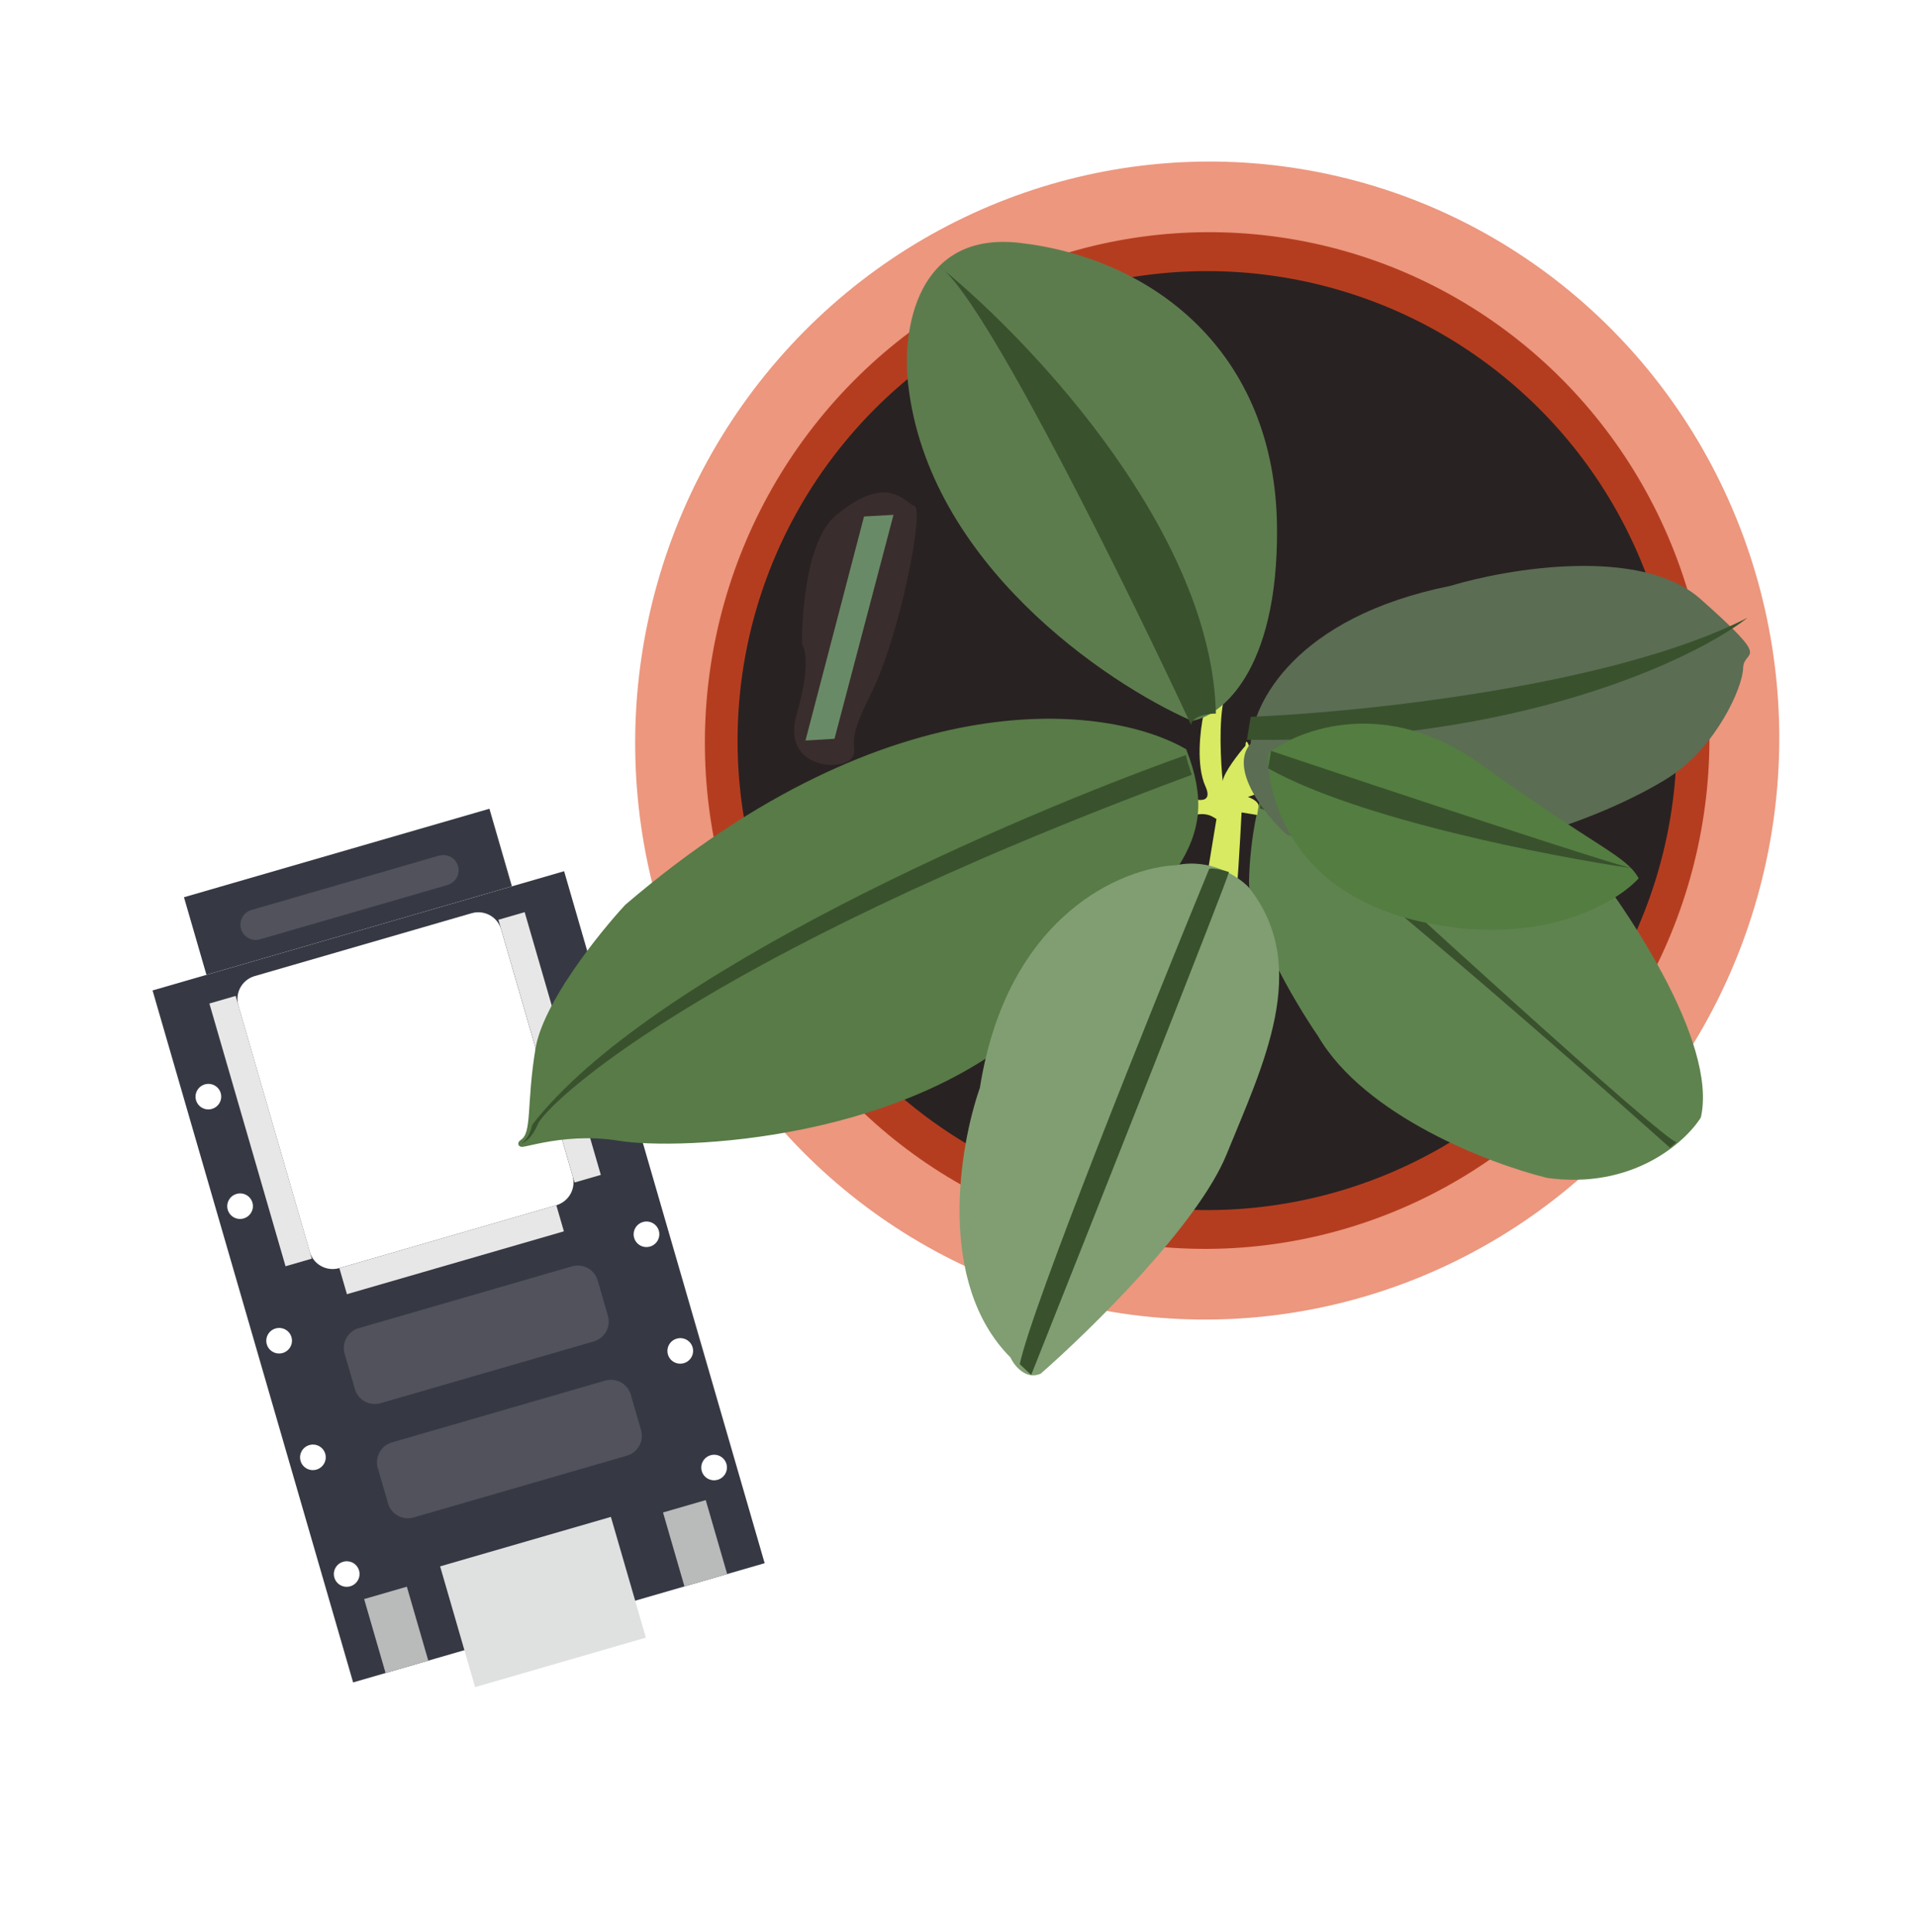 <svg xmlns="http://www.w3.org/2000/svg" width="254" height="256" viewBox="0 0 254 256" fill="none"><ellipse cx="76.739" cy="75.754" rx="76.739" ry="75.754" transform="matrix(-0.162 0.987 0.987 0.162 97.619 10.127)" fill="#EC977E"/><ellipse cx="67.377" cy="66.515" rx="67.377" ry="66.515" transform="matrix(-0.162 0.987 0.987 0.162 105.213 20.861)" fill="#B53D1F"/><circle cx="62.204" cy="62.204" r="62.204" transform="matrix(-0.162 0.987 0.987 0.162 108.627 26.674)" fill="#292222"/><path d="M110.852 68.235C107.018 71.199 106.206 80.911 106.279 85.396C106.759 86.016 107.292 88.721 105.578 94.581C103.436 101.905 111.679 102.264 112.849 100.459C114.02 98.655 111.582 99.439 115.364 92.01C119.146 84.581 122.504 67.594 121.157 67.061C119.809 66.526 117.574 62.663 110.852 68.235Z" fill="#3A2D2D"/><path d="M114.483 68.446L118.389 68.225L110.569 97.906L106.724 98.137L114.483 68.446Z" fill="#698A66"/><path d="M74.745 115.455L101.316 207.156L46.787 222.957L20.215 131.256L74.745 115.455Z" fill="#363943"/><path d="M80.943 201.021L85.58 217.023L62.952 223.58L58.315 207.577L80.943 201.021Z" fill="#DFE0E0"/><path d="M93.51 198.795L96.35 208.596L90.689 210.236L87.849 200.435L93.51 198.795Z" fill="#B9BABA"/><path d="M53.908 210.27L56.748 220.07L51.088 221.71L48.248 211.91L53.908 210.27Z" fill="#B9BABA"/><path d="M66.398 123.157L75.865 155.828C76.347 157.492 75.38 159.235 73.706 159.721L44.958 168.051C43.283 168.536 41.534 167.58 41.052 165.915L31.585 133.245C31.103 131.581 32.07 129.838 33.745 129.352L62.492 121.022C64.167 120.537 65.916 121.493 66.398 123.157Z" fill="white"/><path d="M69.518 120.881L79.607 155.699L76.129 156.707L66.04 121.889L69.518 120.881Z" fill="#E8E7E7"/><path d="M31.223 131.98L41.312 166.799L37.834 167.807L27.745 132.988L31.223 131.98Z" fill="#E8E7E7"/><path d="M74.714 163.178L45.967 171.508L44.965 168.051L73.713 159.721L74.714 163.178Z" fill="#E8E7E7"/><path d="M64.848 107.176L67.826 117.453L27.353 129.181L24.375 118.904L64.848 107.176Z" fill="#363943"/><path d="M44.303 209.067C44.043 208.17 44.564 207.23 45.467 206.969C46.37 206.707 47.312 207.223 47.572 208.12C47.832 209.017 47.311 209.956 46.408 210.218C45.506 210.479 44.563 209.964 44.303 209.067Z" fill="white"/><path d="M39.825 193.602C39.565 192.705 40.086 191.766 40.988 191.504C41.891 191.242 42.834 191.758 43.094 192.655C43.354 193.552 42.833 194.491 41.93 194.753C41.027 195.015 40.084 194.499 39.825 193.602Z" fill="white"/><path d="M35.35 178.149C35.09 177.252 35.611 176.313 36.514 176.051C37.417 175.789 38.359 176.305 38.619 177.202C38.879 178.099 38.358 179.038 37.455 179.3C36.553 179.561 35.61 179.046 35.35 178.149Z" fill="white"/><path d="M30.176 160.319C29.916 159.422 30.437 158.482 31.34 158.221C32.243 157.959 33.185 158.474 33.445 159.372C33.705 160.269 33.184 161.208 32.281 161.47C31.379 161.731 30.436 161.216 30.176 160.319Z" fill="white"/><path d="M25.975 145.803C25.715 144.906 26.236 143.967 27.139 143.705C28.042 143.444 28.984 143.959 29.244 144.856C29.504 145.753 28.983 146.693 28.08 146.954C27.177 147.216 26.235 146.7 25.975 145.803Z" fill="white"/><path d="M92.983 194.952C92.723 194.055 93.244 193.115 94.147 192.854C95.049 192.592 95.992 193.107 96.252 194.004C96.512 194.902 95.991 195.841 95.088 196.103C94.185 196.364 93.243 195.849 92.983 194.952Z" fill="white"/><path d="M88.5 179.499C88.24 178.601 88.761 177.662 89.664 177.401C90.567 177.139 91.51 177.654 91.769 178.551C92.029 179.448 91.508 180.388 90.606 180.649C89.703 180.911 88.76 180.396 88.5 179.499Z" fill="white"/><path d="M84.024 164.044C83.764 163.146 84.285 162.207 85.188 161.945C86.09 161.684 87.033 162.199 87.293 163.096C87.553 163.993 87.032 164.933 86.129 165.194C85.226 165.456 84.284 164.941 84.024 164.044Z" fill="white"/><path d="M78.86 146.213C78.6 145.316 79.121 144.377 80.024 144.115C80.926 143.854 81.869 144.369 82.129 145.266C82.389 146.163 81.868 147.103 80.965 147.364C80.062 147.626 79.12 147.111 78.86 146.213Z" fill="white"/><path d="M74.659 131.706C74.398 130.809 74.92 129.869 75.822 129.608C76.725 129.346 77.668 129.861 77.928 130.758C78.188 131.656 77.667 132.595 76.764 132.856C75.861 133.118 74.918 132.603 74.659 131.706Z" fill="white"/><path d="M83.577 184.823L84.939 189.522C85.359 190.971 84.517 192.489 83.058 192.912L54.817 201.095C53.359 201.518 51.836 200.685 51.416 199.236L50.054 194.537C49.634 193.087 50.476 191.57 51.935 191.147L80.176 182.964C81.634 182.541 83.157 183.373 83.577 184.823Z" fill="#51525B"/><path d="M79.189 169.68L80.55 174.379C80.97 175.829 80.128 177.347 78.669 177.769L50.429 185.952C48.97 186.375 47.447 185.543 47.027 184.093L45.665 179.394C45.245 177.945 46.087 176.427 47.546 176.004L75.787 167.821C77.246 167.398 78.768 168.231 79.189 169.68Z" fill="#51525B"/><path d="M58.163 113.391C59.245 113.078 60.374 113.695 60.686 114.77C60.998 115.845 60.373 116.971 59.291 117.284L34.461 124.479C33.38 124.793 32.25 124.175 31.938 123.1C31.627 122.025 32.251 120.899 33.333 120.586L58.163 113.391Z" fill="#51525B"/><path d="M214.087 121.003C214.406 121.315 214.699 121.632 214.964 121.955C221.119 129.46 216.944 124.447 214.087 121.003Z" fill="#38562A"/><path d="M208.783 111.909C200.506 100.01 179.278 99.416 169.698 100.606C166.626 103.496 165.631 112.17 165.517 116.146C165.042 121.76 171.402 132.594 174.641 137.31C180.834 147.916 197.463 154.258 205.003 156.102C216.281 157.659 223.273 151.412 225.359 148.094C227.656 138.085 215.265 119.8 208.783 111.909Z" fill="#5F834F"/><path d="M222.135 151.368C220.077 150.829 185.358 119.098 168.256 103.3C167.286 104.338 166.972 106.292 166.937 107.14C170.737 107.715 204.739 137.352 221.266 152.099L222.135 151.368Z" fill="#39522D"/><path d="M159.458 94.723C159.023 96.732 158.465 101.437 159.71 104.189C160.955 106.941 157.874 105.988 156.178 105.168L157.197 108.457C157.844 108.064 159.467 107.482 160.781 108.298C160.938 108.395 161.07 108.473 161.179 108.534L159.866 116.511C161.058 116.978 163.49 118.081 163.677 118.761C163.865 119.441 164.308 111.645 164.506 107.663L166.572 108.003L166.752 106.909C166.856 106.277 165.856 105.783 165.342 105.616L171.231 103.589L170.73 100.947C169.458 101.341 166.794 102.259 166.309 102.779C165.824 103.298 167.561 100.987 168.49 99.767C167.653 99.921 165.886 99.963 165.511 98.902C165.136 97.842 165.031 98.407 165.025 98.822C164.102 99.877 162.207 102.291 162.007 103.506C161.756 101.114 161.442 95.561 162.198 92.49C161.791 93.317 160.674 94.923 159.458 94.723Z" fill="#D7EA61"/><path d="M83.115 120.194C118.34 90.041 146.953 93.878 156.856 99.565C161.629 111.898 155.118 116.569 138.121 133.744C121.125 150.919 89.912 152.085 82.012 150.784C74.112 149.483 67.688 152.483 69.316 151.316C70.944 150.148 70.116 146.454 71.337 139.04C72.313 133.109 79.596 124.005 83.115 120.194Z" fill="#587B47" stroke="#587B47" stroke-width="0.784"/><path d="M70.5 149.082C86.044 128.971 134.746 108.019 157.154 100.057C157.114 100.3 157.64 101.906 157.909 102.678C91.699 127.231 72.216 146.618 71.269 148.959C70.511 150.832 69.465 151.45 69.036 151.525C69.967 151.029 70.4 149.69 70.5 149.082Z" fill="#39522D"/><g filter="url(#filter0_d_2726_39162)"><path d="M192.12 74.516C171.562 78.671 165.951 90.16 165.715 95.385C162.757 98.793 167.65 104.858 170.467 107.465C192.109 115.148 215.546 103.589 221.431 99.689C227.316 95.79 230.895 88.077 230.961 85.404C231.027 82.731 235.152 84.971 225.293 76.232C217.406 69.241 199.891 72.175 192.12 74.516Z" fill="#5B6D53"/></g><path d="M231.542 81.871C213.737 90.951 180.239 94.404 165.716 94.995L165.215 98.04C201.007 98.528 224.347 87.464 231.542 81.871Z" fill="#39522D"/><path d="M196.208 101.282C183.708 92.283 172.226 96.564 168.047 99.829C167.767 101.531 168.427 117.618 188.098 122.105C203.836 125.695 214.007 119.796 217.126 116.398C215.388 113.303 211.833 112.53 196.208 101.282Z" fill="#547D41"/><path d="M216.347 115.082C214.013 114.698 183.419 104.543 168.414 99.514L168.034 101.823C179.914 108.522 205.192 113.454 216.347 115.082Z" fill="#39522D"/><path d="M129.837 144.143C133.453 121.269 148.687 114.956 155.851 114.658C160.454 113.694 164.185 116.228 165.476 117.616C173.85 128.17 167.254 141.315 162.529 152.958C158.748 162.272 144.528 176.231 137.891 182.045C135.9 182.916 134.386 180.969 133.877 179.887C124.065 170.032 127.096 151.952 129.837 144.143Z" fill="#809E72"/><path d="M135.119 180.782C136.635 173.392 152.485 133.936 160.22 115.132C160.892 114.993 162.243 115.361 162.834 115.563C162.665 116.583 145.295 160.424 136.63 182.217L135.119 180.782Z" fill="#39522D"/><path d="M120.324 50.874C122.962 74.562 146.48 90.514 157.91 95.529C161.732 94.948 169.341 89.034 169.205 70.022C169.035 46.257 152.293 34.14 135.079 32.182C121.307 30.616 119.504 43.991 120.324 50.874Z" fill="#5D7C4E"/><path d="M125.104 35.815C131.66 41.955 149.458 78.124 157.817 96.06C158.015 94.856 160.09 94.561 161.103 94.564C160.587 70.862 137.316 45.906 125.104 35.815C124.863 35.589 124.637 35.404 124.428 35.262C124.649 35.441 124.875 35.625 125.104 35.815Z" fill="#39522D"/><defs><filter id="filter0_d_2726_39162" x="161.661" y="71.859" width="73.348" height="44.456" filterUnits="userSpaceOnUse" color-interpolation-filters="sRGB"><feFlood flood-opacity="0" result="BackgroundImageFix"/><feColorMatrix in="SourceAlpha" type="matrix" values="0 0 0 0 0 0 0 0 0 0 0 0 0 0 0 0 0 0 127 0" result="hardAlpha"/><feOffset dy="3.136"/><feGaussianBlur stdDeviation="1.568"/><feComposite in2="hardAlpha" operator="out"/><feColorMatrix type="matrix" values="0 0 0 0 0 0 0 0 0 0 0 0 0 0 0 0 0 0 0.25 0"/><feBlend mode="normal" in2="BackgroundImageFix" result="effect1_dropShadow_2726_39162"/><feBlend mode="normal" in="SourceGraphic" in2="effect1_dropShadow_2726_39162" result="shape"/></filter></defs></svg>